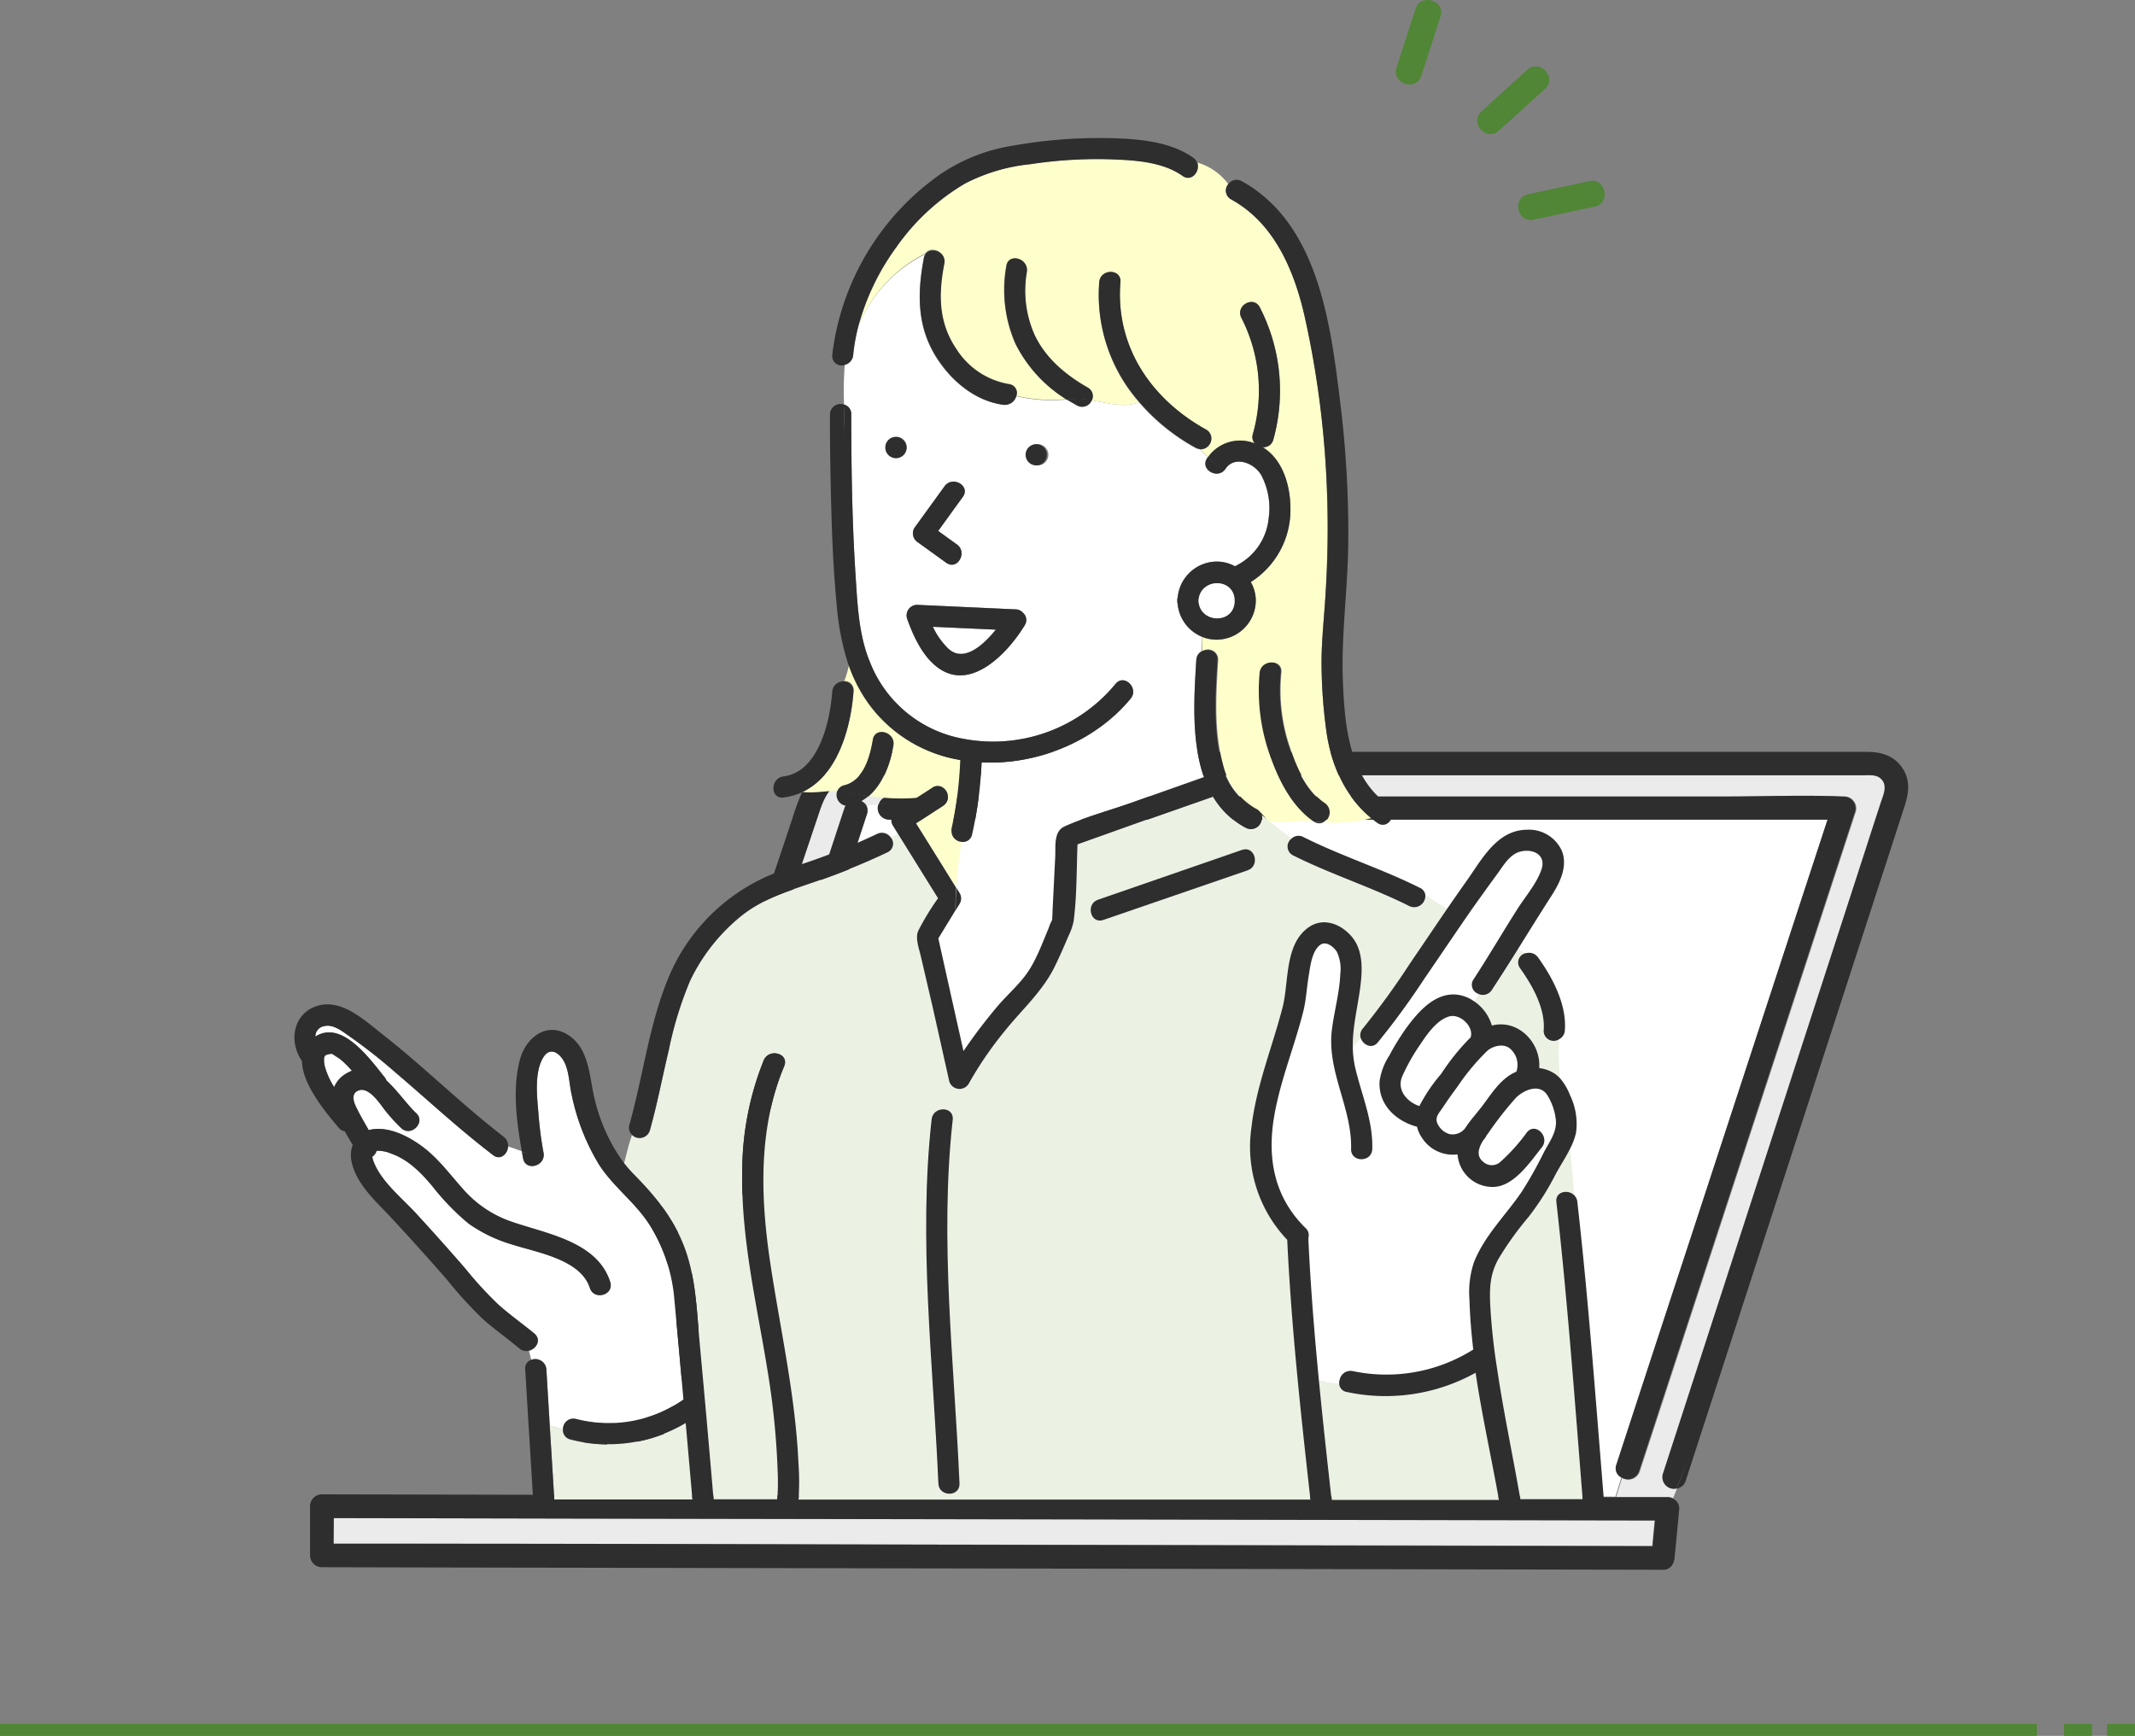<svg xmlns="http://www.w3.org/2000/svg" viewBox="0 0 360 292.73"><rect x="0" y="0" width="360" height="292.73" fill="#808080" stroke="none"/><defs><style>.cls-1{fill:#508636;}.cls-2{fill:#ebebeb;}.cls-3{fill:#fff;}.cls-4{fill:#2e2e2e;}.cls-5{fill:#ebf1e3;}.cls-6{fill:#ffc;}</style></defs><g id="レイヤー_2" data-name="レイヤー 2"><g id="D"><rect class="cls-1" y="290.73" width="343.45" height="2"/><rect class="cls-1" x="355.28" y="290.73" width="4.72" height="2"/><rect class="cls-1" x="348.04" y="290.73" width="4.72" height="2"/><path class="cls-1" d="M260.52,15l-7.81,7.05c-2.08,1.9-5-1.35-2.93-3.24l7.77-7.07C259.67,9.89,262.62,13.14,260.52,15Z"/><path class="cls-1" d="M268,30.54c2.76-.59,3.66,3.7.9,4.3l-10.33,2.21c-2.76.59-3.67-3.7-.9-4.29Z"/><path class="cls-1" d="M242.89,2.79q-1.59,5-3.23,10c-.87,2.68-5,1.36-4.19-1.33q1.59-5,3.23-10C239.57-1.22,243.81.11,242.89,2.79Z"/><path class="cls-2" d="M195,256.19l84,.16c-.14,1.45-.28,2.9-.41,4.34l-42.79-.09L140,260.43q-41.86-.12-83.72-.11V256l42.88.09Z"/><path class="cls-2" d="M100.7,248.55l.75-2.23q7-20.79,13.93-41.53,9-26.82,18-53.61l4.85-14.43c.73-2.19,1.7-4.17,3.93-5.27,2.39-1.19,5.47-.74,8.07-.74h164c1,0,2.17-.16,3,.52,1.32,1.13.51,2.74.08,4.06-.64,2-1.27,3.92-1.91,5.88q-3.42,10.53-6.83,21.06-9.09,28-18.16,56l-9.87,30.39a1.89,1.89,0,0,0,1.24,2.36,2,2,0,0,0,1,0l-.67,1.63a2,2,0,0,0-.85-.21h-8.74l1-3.23a2,2,0,0,0,2.76-.6,1.54,1.54,0,0,0,.24-.5q2.26-6.87,4.51-13.76l19.62-59.92,12.3-37.6a2,2,0,0,0-1.44-2.44,1.76,1.76,0,0,0-.46-.06h-.4c-6.47-.28-13,0-19.49,0H150a1.79,1.79,0,0,0-1.82,1.37l-2,.2a2.06,2.06,0,0,0-2.83-.71,2,2,0,0,0-.88,1.08q-2.25,6.88-4.51,13.76-9.81,30-19.61,59.93-6.17,18.78-12.31,37.59a1.75,1.75,0,0,0,1,2.25l.22.07-.87,2.27H98.22L99,250A1.93,1.93,0,0,0,100.7,248.55Z"/><path class="cls-3" d="M109.77,248.55l4.51-13.75,19.61-59.93q6.17-18.81,12.31-37.6a1.76,1.76,0,0,0-.09-1.42l2-.2a1.94,1.94,0,0,0,1.82,2.58h.29c6.46.28,13,0,19.48,0H308.16l-3.69,11.26q-9.8,30-19.61,59.93-6.21,18.79-12.31,37.59a1.71,1.71,0,0,0,.84,2.15l-1,3.23-36.08-.07q-48-.1-95.92-.17l-34-.06.87-2.27A2,2,0,0,0,109.77,248.55Z"/><path class="cls-4" d="M149.65,135.51l-1.47.14a1.78,1.78,0,0,1,1.77-1.33H291.11c6.47,0,13-.28,19.49,0h.28a2,2,0,0,1,2,2,1.84,1.84,0,0,1-.06.47l-12.3,37.6-19.62,59.9q-2.25,6.88-4.51,13.76a2,2,0,0,1-2.49,1.33,2,2,0,0,1-.51-.23l1.21-4-1.21,4a1.71,1.71,0,0,1-.84-2.15q6.15-18.81,12.31-37.59,9.81-30,19.61-59.93l3.69-11.26H169.72c-6.47,0-13,.28-19.48,0H150A1.94,1.94,0,0,1,148,136.3a1.9,1.9,0,0,1,.11-.63Z"/><path class="cls-4" d="M52.28,254v8.29a2,2,0,0,0,2,2q22.27.06,44.57.09,47.93.1,95.87.17l85.67.17a1.78,1.78,0,0,0,1.81-1.32,2.14,2.14,0,0,0,.16-.65c.27-2.76.54-5.53.79-8.29a1.82,1.82,0,0,0-1.12-1.76l-1.7,4.14,1.7-4.14a2,2,0,0,0-.85-.21h-8.74l-.77,2.6.77-2.6-36.13-.12q-48-.1-95.92-.17l-34-.06L105,255.78l1.42-3.69H98.25L97.1,255.4l1.15-3.31L54.31,252A2,2,0,0,0,52.28,254Zm4,2,42.88.09,95.91.17,84,.16c-.14,1.45-.28,2.9-.41,4.34l-42.79-.09L140,260.45q-41.93-.13-83.77-.13Z"/><path class="cls-4" d="M118.28,209.91q9.79-30,19.61-59.93,2.25-6.9,4.51-13.76A2.06,2.06,0,0,1,145,135a2.1,2.1,0,0,1,1.08.89l-2.61.25,2.61-.25a1.76,1.76,0,0,1,.09,1.42q-6.15,18.79-12.31,37.6L114.28,234.8l-4.51,13.75a2,2,0,0,1-2.52,1.28h0l.66-1.72-.66,1.72a1.76,1.76,0,0,1-1.31-2.11,1.72,1.72,0,0,1,.07-.21Q112.12,228.71,118.28,209.91Z"/><path class="cls-4" d="M107.43,216.1q9.45-28.2,18.92-56.41L133,139.86c1.63-4.84,2.79-10,8.09-12.23,3.65-1.51,8.22-.84,12.17-.84h161.5c2.24,0,4.36.52,5.81,2.43,1.59,2.1,1.34,4.38.6,6.66q-2.34,7.23-4.69,14.47L298.75,205q-6.88,21.24-13.78,42.46l-.72,2.23a1.91,1.91,0,0,1-1.57,1.35l2.15-5.25L282.65,251a1.9,1.9,0,0,1-2.28-1.41,2,2,0,0,1,0-1l9.87-30.39q9.08-28,18.16-55.95,3.42-10.53,6.83-21.06c.64-2,1.27-3.92,1.91-5.88.43-1.32,1.24-2.93-.08-4.06-.8-.68-2-.52-3-.52H150.21c-2.6,0-5.68-.45-8.07.74-2.23,1.1-3.2,3.08-3.93,5.27l-4.85,14.43-18,53.61q-7,20.76-13.93,41.53l-.75,2.24a1.93,1.93,0,0,1-1.75,1.36l1.27-3.59L99,249.9a1.85,1.85,0,0,1-2.13-1.52,1.79,1.79,0,0,1,.07-.89Q102.16,231.8,107.43,216.1Z"/><path class="cls-3" d="M255.19,180.92c-2.13,1.12-3.47,3.17-4.86,5.05-1,1.4-2.28,2.73-3.24,4.22a2.66,2.66,0,0,1-2.69,1,3.26,3.26,0,0,1-2.08-2c-.28-.94.43-1.63.93-2.39.8-1.22,1.65-2.41,2.52-3.58a38.39,38.39,0,0,1,5.07-6.09c.72-.63,2.47-1.3,3.67-.46a3.6,3.6,0,0,1,1.23,4Z"/><path class="cls-3" d="M54.81,178a1.93,1.93,0,0,1,.62-.23c.58-.08.43-.1.9.14-.4-.21.8.54,1,.69a16,16,0,0,1,1.82,1.77l.18.2a5.45,5.45,0,0,0-1,.49,4.73,4.73,0,0,0-2,2.26A13.32,13.32,0,0,1,54.8,180a4.62,4.62,0,0,1-.15-1.61A.79.79,0,0,1,54.81,178Z"/><path class="cls-3" d="M243,181.05a28.08,28.08,0,0,0-3.67,5.42c-2.1-.7-3.85-2.72-2.89-5a32.82,32.82,0,0,1,3-5.33c1.14-1.71,2.73-4.07,4.79-4.74,1.84-.6,4.28,1.6,3.78,3.46A38.23,38.23,0,0,0,243,181.05Z"/><path class="cls-3" d="M167.89,106.18c-2.16,2.69-5.44,5.58-8,3.22a12.3,12.3,0,0,1-2.57-3.7Z"/><path class="cls-5" d="M94.93,241.09a1.61,1.61,0,0,0,1.26,1.68A25.46,25.46,0,0,0,115.65,240q.57,6.42,1.13,12.86H93.47q-.37-6.27-.77-12.52Z"/><path class="cls-5" d="M252.45,231a106.7,106.7,0,0,1-1.19-10.83c-.14-2.95-.09-5.26,1.34-7.89a52.35,52.35,0,0,1,5-7,44.31,44.31,0,0,0,4.61-7.21c.74-1.41,1.75-2.91,2.51-4.45.29,2.62.51,5.24.71,7.86-1.06-1-3.23-.65-3,1.14,1.89,16.7,3.1,33.45,4.47,50.2H256.33a1.82,1.82,0,0,0,0-.33C255.05,245.38,253.53,238.25,252.45,231Z"/><path class="cls-5" d="M105.24,196.16a20.81,20.81,0,0,0,1.76,2c3.57,3.64,6.48,7.21,8.35,12,2,5.2,2.13,10.9,2.64,16.41q1.22,13.13,2.33,26.27h10.74a39.41,39.41,0,0,0,.06-4.86,129.92,129.92,0,0,0-1.56-16c-1.83-11.58-4.7-23.12-4.4-34.93a50.25,50.25,0,0,1,3.62-18.25c.88-2.09,4.34-1.17,3.45.95-4.39,10.44-4,22-2.37,33,1.7,11.35,4.28,22.53,4.78,34a41.81,41.81,0,0,1,0,6.13H221c-1.63-14.54-3.22-29.15-3.91-43.77A22.74,22.74,0,0,1,211,190.24c.79-7.05,3.48-13.5,5.25-20.31,1.12-4.29.29-10.61,4.36-13.53,2.51-1.8,5.53-.61,7.36,1.59,2.12,2.56,1.72,6.33,1.27,9.38-.49,3.26-1.22,6.29-1.13,9.45a11.86,11.86,0,0,1,1.37-1.78,1.74,1.74,0,0,1,.38-1.66,132.4,132.4,0,0,0,7.91-10.92c2.1-3.08,4.18-6.17,6.28-9.24a32.11,32.11,0,0,1-3.73-2.36,1.9,1.9,0,0,1-2.66,2c-6.39-3.22-13.24-5.36-19.64-8.57a1.67,1.67,0,0,1-.71-2.25,1.65,1.65,0,0,1,.55-.62c-1.79-1.23-3.44-2.64-5.12-4a1.85,1.85,0,0,1-1.13,2.36,1.89,1.89,0,0,1-1.44-.09,14.17,14.17,0,0,1-5.6-5.34l-11.91,4.17-8.4,3-2.56.91c-.17,4.32-.1,8.76-.66,13a10.21,10.21,0,0,1-.84,2.4c-.74,1.75-1.5,3.49-2.33,5.19-2.1,4.28-5.57,7.29-8.53,11a61.25,61.25,0,0,0-6,8.8,1.81,1.81,0,0,1-3.27-.43q-1.42-6.4-2.87-12.83l-1.91-8.2c-.29-1.3-1-3.07-.45-4.35a43.21,43.21,0,0,1,3.34-5.49l-6.79-10.92a9.26,9.26,0,0,1-1.22.61,1.6,1.6,0,0,1-.48,2.54,117.25,117.25,0,0,1-12.8,5.17c-4.51,1.56-8.72,2.82-12.43,6a31.68,31.68,0,0,0-8.07,10.44,61.88,61.88,0,0,0-3.63,11.82c-1.08,4.5-1.93,9.06-3.19,13.51a1.81,1.81,0,0,1-3,.71C106,193,105.65,194.56,105.24,196.16Zm79.88-44.43,24.31-8.41c2.18-.75,3.11,2.7.95,3.45l-24.31,8.36C183.89,155.92,183,152.47,185.12,151.73ZM157,188.78c.25-2.26,3.82-2.29,3.57,0-2.26,20.42.26,41,1.14,61.4.1,2.29-3.47,2.29-3.57,0C157.3,229.75,154.78,209.2,157,188.78Z"/><path class="cls-3" d="M91.65,194.42a60,60,0,0,1-.83-6.39c-.22-2.88-.79-7.07.77-9.69,1.17-2,2.85-.77,3.62.84s.8,3.73,1.2,5.47a37,37,0,0,0,4.6,11.72c2.41,3.75,6.08,6.35,8.48,10.09A27.78,27.78,0,0,1,113.71,219q.78,8.52,1.54,17h0a21.92,21.92,0,0,1-18.11,3.35A1.76,1.76,0,0,0,95,240.57a1.51,1.51,0,0,0-.06.52l-2.23-.72-.57-9.47a1.86,1.86,0,0,0-2.56-1.58l-.39-1.54c1.26-.31,2.15-1.86.91-2.9-2-1.65-4.1-3.13-6-4.82a63.17,63.17,0,0,1-5.7-6.21q-4-4.64-8.2-9.18c-2.42-2.65-5.94-5.4-7.22-8.83a3,3,0,0,1-.2-.77,2,2,0,0,0,.73-1,5.54,5.54,0,0,1,2.38.44c2.9,1,5.08,3.22,7,5.51a41.3,41.3,0,0,0,6.1,6.3,24.84,24.84,0,0,0,7.54,3.6c4.09,1.31,11.41,2.49,12.93,7.26.69,2.18,4.14,1.24,3.44-1-2.17-6.8-10.71-8.11-16.55-10.13a19,19,0,0,1-8.24-5.5c-2.21-2.46-4.14-5.14-6.81-7.14-2.36-1.78-5.78-3.55-8.84-2.9l-.27.07c-.65-1.14-1.32-2.27-1.91-3.45-.52-1-1.34-2.74.29-3.27S64,186,64.81,187.1a30.15,30.15,0,0,0,2.84,3.14c1.67,1.57,4.2-1,2.52-2.53-1.5-1.4-3.14-3.8-5-5.5a2,2,0,0,0-.33-.57c-2.32-2.85-7.15-9.76-11.65-6.84a1.72,1.72,0,0,1,1.42-1.74c1.5-.41,3,.78,4.13,1.57a89.63,89.63,0,0,1,7.85,6.15c5.51,4.68,10.81,9.64,16.54,14,1.25,1,2.47-.19,2.55-1.45.78.26,1.55.53,2.34.83l.21,1.16C88.65,197.63,92.07,196.67,91.65,194.42Z"/><path class="cls-3" d="M142.33,68.23a1.62,1.62,0,0,1,1.21,1.64c0,9.08.14,18.18.73,27.24.32,4.87.53,10,2.42,14.54a20.85,20.85,0,0,0,15.67,12.92,26.76,26.76,0,0,0,25.75-9.25c1.46-1.77,4,.76,2.52,2.52-6,7.24-15.79,11.19-25.12,10.72a67.17,67.17,0,0,1-1.59,12.14,1.56,1.56,0,0,1-1.79,1.27c-.4,2.54-.73,5.1-.89,7.71.2.3.39.61.58.92a1.76,1.76,0,0,1,0,1.8l-.67,1.09q0,1,.06,1.95,0-1-.06-1.95l-2.9,4.75q2.12,9.48,4.24,19c.42-.62.85-1.23,1.28-1.84,1.37-1.91,2.82-3.77,4.33-5.57s3.29-3.36,4.7-5.18c1.82-2.33,2.93-5.49,4.07-8.19a6.72,6.72,0,0,1,.49-1.17.41.41,0,0,1,.07-.11c.07-.76.07-1.53.11-2.29l.42-8.42c.09-1.77-.31-4.26,1.58-5.12,3.55-1.6,7.46-2.64,11.12-3.93L203,131c-2.16-6.13-1.65-13.76-1.28-19.73a1.68,1.68,0,0,1,.86-1.44,21.49,21.49,0,0,1,.13-2.41,6.87,6.87,0,0,1-4.15-5.6,2.64,2.64,0,0,1,0-1.12,6.67,6.67,0,0,1,6.56-6,6.39,6.39,0,0,1,3.08.79,10,10,0,0,0,5.7-8.13,11.85,11.85,0,0,0-1.29-7.3c-1.18-2-4.45-3.27-6-1-1.27,1.9-4.37.12-3.09-1.8l.14-.18-1.32-1.31a1.91,1.91,0,0,1-.78-.23,34.36,34.36,0,0,1-9.53-7.72c-2.27,1-5.18.16-8-.32a1.74,1.74,0,0,1-2.22,1l-.28-.13c-.59-.33-1.16-.69-1.73-1a26.09,26.09,0,0,1-8.54-.58,2,2,0,0,1-2.16,1.45c-4.63-.62-8.52-3.84-11-7.59-3.54-5.35-3.47-11.13-2.33-17.15a1.63,1.63,0,0,1,.27-.65,23.69,23.69,0,0,0-11.23,11.91,31.43,31.43,0,0,0-.93,5.09,1.85,1.85,0,0,1-1.43,1.64A53.81,53.81,0,0,0,142.33,68.23Zm20,15.56c-1.38,1.92-2.77,3.83-4.15,5.74l3.16,2.28c1.85,1.34.07,4.43-1.8,3.09l-4.74-3.42a1.81,1.81,0,0,1-.64-2.45l5.09-7c1.4-1.89,4.45-.11,3.1,1.76Zm12.51-8.88a1.79,1.79,0,1,1-1.64,1.64,1.79,1.79,0,0,1,1.64-1.64ZM154.65,102l16.59.76a1.67,1.67,0,0,1,1.26.58,1.6,1.6,0,0,1,.3,2.07,1.8,1.8,0,0,1-.21.35c-2.61,4.18-8.4,10.44-13.79,7.26-3-1.76-4.76-5.6-5.87-8.76a1.79,1.79,0,0,1,1.26-2.2A1.76,1.76,0,0,1,154.65,102ZM151,73.68a1.79,1.79,0,1,1-1.67,1.67A1.79,1.79,0,0,1,151,73.68Z"/><path class="cls-6" d="M202.73,107.44a6.62,6.62,0,0,0,2.41.46,6.7,6.7,0,0,0,6.61-6.58,6.4,6.4,0,0,0-.84-3.17,14.38,14.38,0,0,0,6.68-12.38c0-3.57-1.11-7.8-4.15-10a6.65,6.65,0,0,0-.56-.36,1.69,1.69,0,0,0,1.82-1.25,30.71,30.71,0,0,0-2.29-22.36c-1.06-2-4.14-.24-3.09,1.8a26.9,26.9,0,0,1,1.93,19.61,1.61,1.61,0,0,0,.33,1.57,6.62,6.62,0,0,0-7.88,2.3l-1.32-1.31c1.65.1,2.77-2.35,1-3.31-9.29-5.14-15.35-14-14.47-24.88.19-2.3-3.38-2.28-3.57,0a27.4,27.4,0,0,0,6.71,20.24c-2.27,1-5.18.16-8-.32a1.63,1.63,0,0,0-.7-2.18c-3.69-2.11-7-4.88-8.9-8.77a18.32,18.32,0,0,1-1.35-10.73c.34-2.26-3.1-3.22-3.44-1a22.66,22.66,0,0,0,1.51,13.08,23.19,23.19,0,0,0,8.65,9.4,26.09,26.09,0,0,1-8.54-.58,1.44,1.44,0,0,0-.76-1.89,1.41,1.41,0,0,0-.45-.11,13.15,13.15,0,0,1-8.92-6c-3-4.46-3-9.23-2-14.35.39-2-2.26-3-3.18-1.6a23.71,23.71,0,0,0-11.14,12,40.17,40.17,0,0,1,6.33-13.1,37.25,37.25,0,0,1,11.6-10.75,30.55,30.55,0,0,1,11-3.26,74.57,74.57,0,0,1,14.24-.8c3.81.16,8.23.49,11.44,2.77,1.53,1.09,3-.77,2.48-2.21a9.94,9.94,0,0,1,5.19,3.62,1.66,1.66,0,0,0,.15,2.35,1.5,1.5,0,0,0,.33.23c7.14,3.93,10.48,11.66,12.28,19.25,3.64,15.37,4.56,31.65,3.63,47.38-.22,3.82-.67,7.61-.67,11.43a86,86,0,0,0,.79,11.45c.76,5.72,3.12,11.17,7.61,14.84a23.69,23.69,0,0,1-8,.68,1.9,1.9,0,0,0,.74-2.59,2,2,0,0,0-.56-.62c-3-2-4.74-5.93-5.84-9.27a29.85,29.85,0,0,1-1.49-12.75c.26-2.28-3.32-2.26-3.57,0a32.61,32.61,0,0,0,2,14.67c1.45,4,3.56,8,7.13,10.42-3-.3-4.91.48-7.81,0a13.18,13.18,0,0,0-1.8-2c-.23-.12-.46-.25-.68-.39l-.4-.32.4.32a11.61,11.61,0,0,1-5.12-7.19c-1.55-5.67-1.17-11.86-.81-17.65a1.71,1.71,0,0,0-1.66-1.77,1.75,1.75,0,0,0-1.05.33A21.49,21.49,0,0,1,202.73,107.44Z"/><path class="cls-6" d="M162,128.17c0,.81-.07,1.62-.13,2.43a20,20,0,0,1-2.81,2.22,1.53,1.53,0,0,0-1.78,0l-2.65,1.72a33.3,33.3,0,0,1-8.1-.33c2.4-2.05,3.61-5.45,4.14-8.53.38-2.25-3.06-3.21-3.45-1-.49,2.91-1.53,6.87-4.82,7.68a1.56,1.56,0,0,0-1.19,1c-2,0-4,.45-6,.18,6-2.72,8.27-10.75,8.73-17a1.54,1.54,0,0,0-1.36-1.7h-.21a18,18,0,0,0,.8-2.75,25.5,25.5,0,0,0,3.41,6.57A23.8,23.8,0,0,0,162,128.17Z"/><path class="cls-6" d="M159,132.82a20,20,0,0,0,2.81-2.22,63,63,0,0,1-1.34,9.16,1.83,1.83,0,0,0,1.37,2.18l.28,0c-.4,2.54-.73,5.1-.89,7.71q-3.36-5.43-6.74-10.84l4.53-2.94a1.84,1.84,0,0,0,.53-2.55A1.77,1.77,0,0,0,159,132.82Z"/><path class="cls-5" d="M251.55,167c1.51-2.3,3-4.62,4.44-6.95.39.28.94.46,1.4.72a1.59,1.59,0,0,0-1.14,2.53c2.11,2.9,4.34,6.8,4,10.52a1.68,1.68,0,0,0,2.64,1.46,43,43,0,0,0,.17,6.71,5.3,5.3,0,0,0-1.79-1.33,6.08,6.08,0,0,0-1.82-.5c.31-4-3.16-8-7.47-7.29l-.52.11a7.41,7.41,0,0,0-3-4.09,7.21,7.21,0,0,0,.71-1.27A1.77,1.77,0,0,0,251.55,167Z"/><path class="cls-3" d="M219.73,170.67c.5-2,.59-4,.92-6,.25-1.55.52-4.35,2-5.32,1-.66,2.23.36,2.77,1.22a6.85,6.85,0,0,1,.57,3.71c-.13,3.18-1,6.28-1.42,9.43-.87,7,3.42,13.17,3.24,20.09-.06,2.31,3.51,2.3,3.57,0,.13-4.76-1.78-9.08-2.86-13.63a16.75,16.75,0,0,1-.42-3.3,11.86,11.86,0,0,1,1.37-1.78c.33,1.22,1.86,2.08,2.9.86a127.32,127.32,0,0,0,7.76-10.6c2.74-4,5.43-8,8.2-12,1.29-1.86,2.6-3.72,4-5.55,1.06-1.44,2.13-3.5,3.94-4,2.19-.68,4.58.42,3.7,3-.79,2.3-2.57,4.35-3.87,6.37-2.59,4-5,8.14-7.57,12.13a1.61,1.61,0,0,0,.4,2.24,1.74,1.74,0,0,0,.33.18,7.21,7.21,0,0,1-.71,1.27,6.21,6.21,0,0,0-3.16-1.14c-3.58-.2-6.31,3-8.22,5.59a41.75,41.75,0,0,0-2.92,4.73,10.64,10.64,0,0,0-1.62,4.25c-.29,4,2.78,6.8,6.31,7.73a5.15,5.15,0,0,0,.76,1.75,6.17,6.17,0,0,0,6.07,2.91,5.92,5.92,0,0,0,5.77,5.49c3.63.14,6.48-4.23,8.44-6.67,1.43-1.78-1.08-4.32-2.52-2.53a31.21,31.21,0,0,1-4.41,4.92,2.15,2.15,0,0,1-3,0l0,0c-1.21-1-.68-2.42.07-3.61l.25-.3a2,2,0,0,0,.27-.47l.36-.48a58.31,58.31,0,0,1,4.61-5.89c1.27-1.27,3.81-2.43,5.18-.62a9.81,9.81,0,0,1,1.5,3.94c.42,2.3-1,4-2,5.94a68.08,68.08,0,0,1-3.65,6.51c-2.7,4-6.25,7.34-8.09,11.92a15.86,15.86,0,0,0-.77,6.38c.08,2.8.31,5.6.64,8.38a27.5,27.5,0,0,1-20.25,3.65,1.86,1.86,0,0,0-2.2,1.46,1.64,1.64,0,0,0,0,.54,14.41,14.41,0,0,1-3.39-.58c-.75-7.85-1.39-15.71-1.76-23.57a2.16,2.16,0,0,0,0-.36,1.6,1.6,0,0,0-.47-1.62c-5.37-5.26-6.54-11.94-5.25-19.14C216,182.06,218.26,176.5,219.73,170.67Z"/><path class="cls-5" d="M225.81,233.32a1.5,1.5,0,0,0,1.28,1.42,31.23,31.23,0,0,0,21.72-3.24c1.07,7.18,2.67,14.32,3.94,21.44H224.57c-.75-6.72-1.5-13.46-2.15-20.2A14.41,14.41,0,0,0,225.81,233.32Z"/><path class="cls-4" d="M174.86,78.48a1.79,1.79,0,1,1,1.65-1.65A1.79,1.79,0,0,1,174.86,78.48Z"/><path class="cls-4" d="M150.93,73.68a1.79,1.79,0,1,1-1.65,1.65A1.79,1.79,0,0,1,150.93,73.68Z"/><path class="cls-4" d="M142.33,68.23c0,1.84.08,3.67,0,5.45a49.54,49.54,0,0,0,0-5.45,1.62,1.62,0,0,1,1.21,1.64c0,9.08.14,18.18.73,27.24.32,4.87.53,10,2.42,14.54a20.85,20.85,0,0,0,15.67,12.92,26.76,26.76,0,0,0,25.75-9.25c1.46-1.77,4,.76,2.52,2.52-6,7.24-15.79,11.19-25.12,10.72a67.17,67.17,0,0,1-1.59,12.14,1.56,1.56,0,0,1-1.79,1.27c.27-1.71.57-3.4.87-5.1-.3,1.7-.6,3.39-.87,5.1a1.82,1.82,0,0,1-1.69-1.94,1.26,1.26,0,0,1,0-.28,63,63,0,0,0,1.34-9.16c.16-.16.32-.33.46-.5h0c-.14.17-.3.34-.46.5.06-.81.11-1.62.13-2.43a23.79,23.79,0,0,1-15.41-9.42,25.5,25.5,0,0,1-3.41-6.57c.26-1.26.43-2.56.59-3.86-.16,1.3-.33,2.6-.59,3.86a43.05,43.05,0,0,1-2-10.1c-.64-6.5-.85-13-1-19.56-.1-4.21-.16-8.43-.14-12.65a1.76,1.76,0,0,1,1.79-1.73A1.72,1.72,0,0,1,142.33,68.23Z"/><path class="cls-4" d="M106.11,189.72c2.35-8.28,3.32-17,6.67-25a32.2,32.2,0,0,1,19.74-18.15,108.33,108.33,0,0,0,15.36-5.94,1.81,1.81,0,0,1,2.28.55,30.71,30.71,0,0,1-3.23,1c1-.35,2.18-.62,3.23-1a1.6,1.6,0,0,1-.48,2.54,117.25,117.25,0,0,1-12.8,5.17c-4.51,1.56-8.72,2.82-12.43,6a31.64,31.64,0,0,0-8.07,10.43,61.88,61.88,0,0,0-3.63,11.82c-1.08,4.5-1.93,9.06-3.19,13.51a1.81,1.81,0,0,1-3,.71,15.77,15.77,0,0,1,2.21-4.51,15.77,15.77,0,0,0-2.21,4.51A1.63,1.63,0,0,1,106.11,189.72Z"/><path class="cls-4" d="M154.65,102a1.78,1.78,0,0,0-1.78,1.79,1.84,1.84,0,0,0,.06.47c1.11,3.16,2.88,7,5.87,8.76,5.39,3.18,11.18-3.08,13.79-7.26a1.8,1.8,0,0,0,.21-.35,1.6,1.6,0,0,0-.3-2.07,1.67,1.67,0,0,0-1.26-.58Zm2.69,3.7,10.59.48c-2.16,2.69-5.44,5.58-8,3.22a12.36,12.36,0,0,1-2.63-3.7Z"/><path class="cls-4" d="M140.33,59.87a43.45,43.45,0,0,1,18.32-30.55,29.88,29.88,0,0,1,12.18-4.76,82.71,82.71,0,0,1,15.31-1.28c4.92.07,10.88.35,15.05,3.31a1.78,1.78,0,0,1,.68.87,6,6,0,0,0-1.4-.16,6,6,0,0,1,1.4.16c.52,1.44-1,3.3-2.48,2.21-3.21-2.28-7.63-2.61-11.44-2.77a74.57,74.57,0,0,0-14.24.8,30.55,30.55,0,0,0-11,3.26,37.25,37.25,0,0,0-11.6,10.75,40.17,40.17,0,0,0-6.33,13.1c-.41.93-.79,1.87-1.11,2.84a28.37,28.37,0,0,1,1.11-2.84,31.43,31.43,0,0,0-.93,5.09,1.85,1.85,0,0,1-1.43,1.64,21.13,21.13,0,0,1,.89-4.25,21.13,21.13,0,0,0-.89,4.25,1.57,1.57,0,0,1-2-.95A1.6,1.6,0,0,1,140.33,59.87Z"/><path class="cls-4" d="M159.27,82c1.33-1.85,4.43-.07,3.08,1.8l-4.15,5.74,3.16,2.28c1.85,1.34.07,4.43-1.8,3.09l-4.74-3.42a1.81,1.81,0,0,1-.64-2.45Z"/><path class="cls-4" d="M132.11,130.93c6-.76,7.86-9.42,8.22-14.29a1.85,1.85,0,0,1,2-1.72h0a12.24,12.24,0,0,1-.75,1.6,12.24,12.24,0,0,0,.75-1.6,1.54,1.54,0,0,1,1.58,1.5,1.48,1.48,0,0,1,0,.21c-.46,6.25-2.71,14.28-8.73,17a9,9,0,0,1-1.45-.33,1.11,1.11,0,0,1-.71-1.78,1.1,1.1,0,0,0,.19,1.55,1.11,1.11,0,0,0,.52.23,9,9,0,0,0,1.45.33,11.15,11.15,0,0,1-3.06.86C129.84,134.78,129.86,131.21,132.11,130.93Z"/><path class="cls-4" d="M146.48,134.22a7.74,7.74,0,0,1-3.18,1.64,1.86,1.86,0,0,1-2.2-1.43,1.78,1.78,0,0,1,.06-1,8.18,8.18,0,0,1,1.84.21C144.16,133.86,145.32,134.05,146.48,134.22Z"/><path class="cls-4" d="M142.35,132.42c3.29-.81,4.33-4.77,4.82-7.68.39-2.26,3.83-1.3,3.45,1-.53,3.08-1.74,6.48-4.14,8.53-1.16-.17-2.32-.36-3.48-.55a8.18,8.18,0,0,0-1.84-.21A1.57,1.57,0,0,1,142.35,132.42Z"/><path class="cls-4" d="M211,190.25c.79-7.05,3.48-13.5,5.25-20.31,1.12-4.29.29-10.61,4.36-13.53,2.51-1.8,5.53-.61,7.36,1.59,2.12,2.56,1.72,6.33,1.27,9.38-.49,3.26-1.22,6.29-1.13,9.45a7,7,0,0,0-.82,1.82,7,7,0,0,1,.82-1.82,16.75,16.75,0,0,0,.42,3.3c1.08,4.55,3,8.87,2.86,13.63-.06,2.3-3.63,2.31-3.57,0,.18-6.92-4.11-13.06-3.24-20.09.39-3.15,1.29-6.25,1.42-9.43a6.85,6.85,0,0,0-.57-3.71c-.54-.86-1.79-1.88-2.77-1.22-1.47,1-1.74,3.77-2,5.32-.33,2-.42,4.07-.92,6-1.47,5.83-3.78,11.39-4.84,17.33-1.29,7.2-.12,13.88,5.25,19.14a1.6,1.6,0,0,1,.47,1.62,2.16,2.16,0,0,1,0,.36c.37,7.86,1,15.72,1.76,23.57a5.26,5.26,0,0,1-2.3-1.55,5.26,5.26,0,0,0,2.3,1.55c.65,6.74,1.4,13.48,2.15,20.2h-3.57c-1.63-14.54-3.22-29.15-3.91-43.77A22.73,22.73,0,0,1,211,190.25Z"/><path class="cls-4" d="M209.36,30.54c12.94,7.14,15,24.08,16.62,37.27a178.67,178.67,0,0,1,1.36,23.81c-.08,7.81-1.22,15.59-.9,23.4.31,7.34,1,16,7.6,20.67,1.86,1.32.08,4.41-1.8,3.08a9.17,9.17,0,0,1-1-.79,17,17,0,0,0,2.85-1.1,17,17,0,0,1-2.85,1.1c-4.49-3.67-6.85-9.12-7.61-14.84a86,86,0,0,1-.79-11.45c0-3.82.45-7.61.67-11.43a165.43,165.43,0,0,0-3.63-47.38c-1.8-7.59-5.14-15.32-12.28-19.25a1.67,1.67,0,0,1-.48-2.58,42.88,42.88,0,0,1,2.69,3.72,42.88,42.88,0,0,0-2.69-3.72A1.71,1.71,0,0,1,209.36,30.54Z"/><path class="cls-4" d="M214.4,128.1a32.61,32.61,0,0,1-2-14.67c.25-2.26,3.83-2.28,3.57,0a29.85,29.85,0,0,0,1.49,12.75c1.1,3.34,2.82,7.23,5.84,9.27a1.91,1.91,0,0,1,.45,2.65,2,2,0,0,1-.63.56,15.12,15.12,0,0,1-1.64-.14C218,136.1,215.85,132.06,214.4,128.1Z"/><path class="cls-4" d="M221.53,138.52c.55.06,1.09.11,1.64.14a1.53,1.53,0,0,1-1.63-.12Z"/><path class="cls-4" d="M198.52,101.32a1.75,1.75,0,0,0,.06.56,6.6,6.6,0,0,0,13.17-.56,6.4,6.4,0,0,0-.84-3.17,14.38,14.38,0,0,0,6.68-12.38c0-3.57-1.11-7.8-4.15-10a6.65,6.65,0,0,0-.56-.36,1.69,1.69,0,0,0,1.82-1.25,30.71,30.71,0,0,0-2.29-22.36c-1.06-2-4.14-.24-3.09,1.8a26.9,26.9,0,0,1,1.93,19.61,1.61,1.61,0,0,0,.33,1.57,6.62,6.62,0,0,0-7.88,2.3c.57.56,1.16,1.1,1.79,1.61-.63-.51-1.22-1-1.79-1.61l-.14.18c-1.28,1.92,1.82,3.7,3.09,1.8,1.53-2.29,4.8-1,6,1a11.85,11.85,0,0,1,1.29,7.3,10,10,0,0,1-5.7,8.13,6.39,6.39,0,0,0-3.08-.79,6.67,6.67,0,0,0-6.56,6A1.54,1.54,0,0,0,198.52,101.32Zm3.57,0c.2-3.89,6.09-3.95,6.09,0S202.29,105.17,202.09,101.32Z"/><path class="cls-3" d="M208.18,101.32c0,4-5.89,3.89-6.09,0C202.29,97.39,208.18,97.32,208.18,101.32Z"/><path class="cls-4" d="M270.47,252.89Z"/><path class="cls-4" d="M262.43,202.69c-.2-1.79,2-2.16,3-1.14.13,1.77.25,3.54.37,5.31-.12-1.77-.24-3.54-.37-5.31a1.83,1.83,0,0,1,.54,1.14c1.89,16.7,3.1,33.45,4.47,50.2h-3.57C265.53,236.14,264.32,219.39,262.43,202.69Z"/><path class="cls-4" d="M131.12,248a129.92,129.92,0,0,0-1.56-16c-1.83-11.58-4.7-23.12-4.4-34.93a50.25,50.25,0,0,1,3.62-18.25c.88-2.09,4.34-1.17,3.45,1-4.39,10.44-4,22-2.37,33,1.7,11.35,4.28,22.53,4.78,34a41.81,41.81,0,0,1,0,6.13h-3.58A40.06,40.06,0,0,0,131.12,248Z"/><path class="cls-4" d="M217.81,141.38a22.81,22.81,0,0,0,4.1,2.28,22.81,22.81,0,0,1-4.1-2.28,1.74,1.74,0,0,1,2-.21c6.39,3.21,13.24,5.35,19.63,8.56a1.53,1.53,0,0,1,.89,1.14q-.47-.37-.9-.78.44.41.9.78a1.91,1.91,0,0,1-1.66,2.11,2,2,0,0,1-1-.16c-6.39-3.22-13.24-5.36-19.64-8.57a1.67,1.67,0,0,1-.2-2.87Z"/><path class="cls-4" d="M229.84,173.39a132.4,132.4,0,0,0,7.91-10.92c2.1-3.08,4.18-6.17,6.28-9.24l.73.43-.73-.43c1.07-1.54,2.13-3.08,3.22-4.61,2.61-3.67,5.15-8.67,10.26-8.7a6.08,6.08,0,0,1,5.86,3.59c1,2.57-.31,5.27-1.68,7.42-1.92,3-3.8,6-5.7,9.07a1.15,1.15,0,0,1-.52-1,1.15,1.15,0,0,0,.52,1c-1.46,2.33-2.93,4.65-4.44,6.95a1.78,1.78,0,0,1-2.35.62c.33-.72.58-1.46.92-2.13-.34.67-.59,1.41-.92,2.13a1.62,1.62,0,0,1-.91-2.09,1.74,1.74,0,0,1,.18-.33c2.61-4,5-8.12,7.57-12.13,1.3-2,3.08-4.07,3.87-6.37.88-2.54-1.51-3.64-3.7-3-1.81.55-2.88,2.61-3.94,4-1.35,1.83-2.66,3.69-4,5.55-2.77,4-5.46,8-8.2,12a127.32,127.32,0,0,1-7.76,10.6c-1,1.22-2.57.36-2.9-.86.78-.87,1.65-1.67,2.45-2.47-.8.8-1.67,1.6-2.45,2.47A1.72,1.72,0,0,1,229.84,173.39Z"/><path class="cls-4" d="M259.33,161.44c2.46,3.39,4.88,8,4.53,12.33a1.75,1.75,0,0,1-.93,1.46v0a1.68,1.68,0,0,1-2.64-1.46c.3-3.72-1.93-7.62-4-10.52a1.6,1.6,0,0,1,.36-2.24,1.58,1.58,0,0,1,.78-.29,1.63,1.63,0,0,1,.94,1.87,1.63,1.63,0,0,0-.94-1.87A1.83,1.83,0,0,1,259.33,161.44Z"/><path class="cls-4" d="M50.76,178.69c0,.08.11.15.16.22,0,4,4.27,9,6.21,11.29a1.56,1.56,0,0,0,1,.58c.45.8.92,1.57,1.34,2.29a5.11,5.11,0,0,0-.15,3c.87,3.82,4.3,6.73,6.84,9.49q4.7,5.07,9.26,10.3a68.61,68.61,0,0,0,6.15,6.72c1.93,1.69,4.06,3.18,6,4.82a1.82,1.82,0,0,0,1.62.38c-.16-.65-.31-1.31-.45-2,.14.66.29,1.32.45,2,1.26-.31,2.15-1.86.91-2.9-2-1.65-4.1-3.13-6-4.82a63.17,63.17,0,0,1-5.7-6.21q-4.05-4.64-8.2-9.18c-2.42-2.65-5.94-5.4-7.22-8.83a3,3,0,0,1-.2-.77,2,2,0,0,0,.73-1,5.54,5.54,0,0,1,2.38.44c2.9,1,5.08,3.22,7,5.51a41.24,41.24,0,0,0,6.09,6.3,24.84,24.84,0,0,0,7.54,3.6c4.09,1.31,11.41,2.49,12.93,7.26.69,2.18,4.14,1.24,3.44-1-2.17-6.8-10.71-8.11-16.55-10.13a19,19,0,0,1-8.24-5.5c-2.21-2.46-4.14-5.14-6.81-7.14-2.36-1.78-5.78-3.55-8.84-2.9l-.27.07c-.65-1.14-1.32-2.27-1.91-3.45-.52-1-1.34-2.74.29-3.27S64,186,64.81,187.1a30.15,30.15,0,0,0,2.84,3.14c1.67,1.57,4.2-1,2.52-2.53-1.5-1.4-3.14-3.8-5-5.5a2,2,0,0,0-.33-.57c-2.32-2.85-7.15-9.76-11.65-6.84a1.72,1.72,0,0,1,1.42-1.74c1.5-.41,3,.78,4.13,1.57a89.63,89.63,0,0,1,7.85,6.15c5.51,4.68,10.81,9.64,16.54,14,1.25,1,2.47-.19,2.55-1.45-.86-.28-1.72-.54-2.64-.8.92.26,1.78.52,2.64.8a1.87,1.87,0,0,0-.74-1.63c-7.1-5.46-13.46-11.81-20.51-17.33-2.82-2.21-6.46-5.65-10.34-4.89C49.65,170.39,48.54,175.23,50.76,178.69Zm3.89-.27c.06-.29.24-.46.18-.42a1.93,1.93,0,0,1,.62-.23c.58-.08.43-.1.9.14-.4-.21.8.54,1,.69a16,16,0,0,1,1.82,1.77l.18.2a5.45,5.45,0,0,0-1,.49,4.73,4.73,0,0,0-2,2.26A13.32,13.32,0,0,1,54.82,180,4.63,4.63,0,0,1,54.65,178.42Z"/><path class="cls-4" d="M89.57,229.32a22.2,22.2,0,0,1,1,7.56,22.2,22.2,0,0,0-1-7.56A1.89,1.89,0,0,1,92,230.38a2.08,2.08,0,0,1,.12.55l.57,9.47c-.72-.23-1.44-.46-2.18-.66.74.2,1.46.43,2.18.66q.39,6.24.77,12.52H89.9q-.68-11-1.34-22A1.49,1.49,0,0,1,89.57,229.32Z"/><path class="cls-4" d="M225.81,233.32a16.59,16.59,0,0,1,2.53.37,16.59,16.59,0,0,0-2.53-.37,1.5,1.5,0,0,0,1.28,1.42,31.23,31.23,0,0,0,21.72-3.24c1.07,7.18,2.67,14.32,3.94,21.44h3.58a1.82,1.82,0,0,0,0-.33c-1.25-7.18-2.77-14.31-3.85-21.53a106.7,106.7,0,0,1-1.19-10.83c-.14-2.95-.09-5.26,1.34-7.89a52.35,52.35,0,0,1,5-7,44.31,44.31,0,0,0,4.61-7.21c.74-1.41,1.75-2.91,2.51-4.45-.11-1-.22-1.93-.35-2.9.13,1,.24,1.93.35,2.9a11.32,11.32,0,0,0,1-2.69,11.08,11.08,0,0,0-1-6.29,9.82,9.82,0,0,0-1.6-2.77c.06.45.13.9.23,1.36-.1-.46-.17-.91-.23-1.36a5.3,5.3,0,0,0-1.79-1.33,6.08,6.08,0,0,0-1.82-.5c.31-4-3.16-8-7.47-7.29l-.52.11a7.41,7.41,0,0,0-3-4.09,4.88,4.88,0,0,1-.87.89,4.88,4.88,0,0,0,.87-.89,6.21,6.21,0,0,0-3.16-1.14c-3.58-.2-6.31,3-8.22,5.59a41.75,41.75,0,0,0-2.92,4.73,10.64,10.64,0,0,0-1.62,4.25c-.29,4,2.78,6.8,6.31,7.73a5.15,5.15,0,0,0,.76,1.75,6.17,6.17,0,0,0,6.07,2.91,5.92,5.92,0,0,0,5.77,5.49c3.63.14,6.48-4.23,8.44-6.67,1.43-1.78-1.08-4.32-2.52-2.53a31.21,31.21,0,0,1-4.41,4.92,2.15,2.15,0,0,1-3,0l0,0c-1.21-1-.68-2.42.07-3.61l.25-.3a2,2,0,0,0,.27-.47l.36-.48a58.31,58.31,0,0,1,4.61-5.89c1.27-1.27,3.81-2.43,5.18-.62a9.81,9.81,0,0,1,1.5,3.94c.42,2.3-1,4-2,5.94a68.08,68.08,0,0,1-3.65,6.51c-2.7,4-6.25,7.34-8.09,11.92a15.86,15.86,0,0,0-.77,6.38c.08,2.8.31,5.6.64,8.38a27.5,27.5,0,0,1-20.25,3.65,1.87,1.87,0,0,0-2.26,1.37A1.94,1.94,0,0,0,225.81,233.32ZM248,174.91a38.17,38.17,0,0,0-5,6.19,28.08,28.08,0,0,0-3.67,5.42c-2.1-.7-3.85-2.72-2.89-5a32.82,32.82,0,0,1,3-5.33c1.14-1.71,2.73-4.07,4.79-4.74,1.83-.65,4.27,1.55,3.77,3.41Zm7.71,5.8-.55.26c-2.13,1.12-3.47,3.17-4.86,5.05-1,1.4-2.28,2.73-3.24,4.22a2.66,2.66,0,0,1-2.69,1,3.26,3.26,0,0,1-2.08-2c-.28-.94.43-1.63.93-2.39.8-1.22,1.65-2.41,2.52-3.58a38.39,38.39,0,0,1,5.07-6.09c.72-.63,2.47-1.3,3.67-.46a3.59,3.59,0,0,1,1.23,3.94Z"/><path class="cls-4" d="M90.16,195.08q-1.11-.48-2.16-.87c-.9-5-1.64-10.71-.31-15.59.94-3.47,4.3-6.32,7.87-4.23,4,2.32,3.77,7.53,4.83,11.44a29.68,29.68,0,0,0,4.85,10.33,27.86,27.86,0,0,1-1.15,3.56,27.86,27.86,0,0,0,1.15-3.56,20.81,20.81,0,0,0,1.76,2c3.57,3.64,6.48,7.21,8.35,12,2,5.2,2.13,10.9,2.64,16.41q1.22,13.13,2.33,26.27h-3.57q-.56-6.45-1.13-12.86a25.43,25.43,0,0,1-19.43,2.74A1.61,1.61,0,0,1,94.93,241a18.87,18.87,0,0,0,7.37,1.12A18.87,18.87,0,0,1,94.93,241a1.76,1.76,0,0,1,1.74-1.78,1.84,1.84,0,0,1,.47.06,21.88,21.88,0,0,0,18.1-3.28h0q-.76-8.52-1.54-17a27.78,27.78,0,0,0-4.22-12.51c-2.4-3.74-6.07-6.34-8.48-10.09a37,37,0,0,1-4.6-11.72c-.4-1.74-.42-3.85-1.2-5.47s-2.45-2.8-3.62-.84c-1.56,2.62-1,6.81-.77,9.69a61.07,61.07,0,0,0,.84,6.32c.41,2.25-3,3.21-3.45,1L88,194.26A21.63,21.63,0,0,1,90.16,195.08Z"/><path class="cls-4" d="M185.12,151.73l24.31-8.41c2.18-.75,3.11,2.7.95,3.45l-24.31,8.36C183.89,155.92,183,152.47,185.12,151.73Z"/><path class="cls-4" d="M211.24,136.13c.22.14.45.27.68.39a1.74,1.74,0,0,1,.69.63h-.16Z"/><path class="cls-4" d="M212.65,137.15a1.08,1.08,0,0,1,.08.19l-.24-.21Z"/><path class="cls-4" d="M161.24,149.69c.2.3.39.61.58.92a1.76,1.76,0,0,1,0,1.8l-.67,1.09C161.13,152.22,161.17,151,161.24,149.69Z"/><path class="cls-4" d="M159,132.82a15.24,15.24,0,0,0-3.15,2.63,15.24,15.24,0,0,1,3.15-2.63,1.84,1.84,0,0,1,.55,2.54,1.92,1.92,0,0,1-.55.55l-4.53,2.94q3.38,5.4,6.74,10.84c-.07,1.26-.11,2.53-.09,3.81l-2.9,4.75q2.11,9.48,4.24,19c.42-.62.85-1.23,1.28-1.84,1.37-1.91,2.82-3.77,4.33-5.57s3.29-3.36,4.7-5.18c1.82-2.33,2.93-5.49,4.07-8.19a6.72,6.72,0,0,1,.49-1.17.41.41,0,0,1,.07-.11c.07-.76.07-1.53.11-2.29l.42-8.42c.09-1.77-.31-4.26,1.58-5.12,3.55-1.6,7.46-2.64,11.12-3.93L203,131.05c-2.16-6.13-1.65-13.76-1.28-19.73.14-2.28,3.71-2.3,3.57,0-.36,5.79-.74,12,.81,17.65a11.61,11.61,0,0,0,5.12,7.19l1.21,1-1.61-.25,1.61.25.24.21a1.85,1.85,0,0,1-1.13,2.36,1.89,1.89,0,0,1-1.44-.09,14.17,14.17,0,0,1-5.6-5.34l-11.85,4.18-8.4,3-2.56.91c-.17,4.32-.1,8.76-.66,13a10.21,10.21,0,0,1-.84,2.4c-.74,1.75-1.5,3.49-2.33,5.19-2.1,4.28-5.57,7.29-8.53,11a61.25,61.25,0,0,0-6,8.8,1.81,1.81,0,0,1-3.27-.43q-1.42-6.4-2.87-12.83l-1.91-8.2c-.29-1.3-1-3.07-.45-4.35a43.21,43.21,0,0,1,3.34-5.49l-6.79-10.92A5.25,5.25,0,0,0,153,139a5.25,5.25,0,0,1-1.62,1.56l-.86-1.38a1.82,1.82,0,0,1,.64-2.44l3.42-2.21a8.18,8.18,0,0,0,1.28-.17c-.43.07-.86.13-1.28.17l2.65-1.72A1.52,1.52,0,0,1,159,132.82Z"/><path class="cls-4" d="M160.65,188.78c-2.26,20.42.26,41,1.14,61.4.1,2.29-3.47,2.29-3.57,0-.88-20.43-3.4-41-1.14-61.4C157.29,186.52,160.86,186.49,160.65,188.78Z"/><path class="cls-4" d="M184.11,67.49a1.74,1.74,0,0,1-2.22,1l-.28-.13c-.59-.33-1.16-.69-1.73-1l1-.08A11.66,11.66,0,0,1,184.11,67.49Z"/><path class="cls-4" d="M171.23,57.94a22.66,22.66,0,0,1-1.51-13.08c.34-2.27,3.78-1.31,3.44,1a18.32,18.32,0,0,0,1.35,10.73c1.88,3.89,5.21,6.66,8.9,8.77a1.63,1.63,0,0,1,.7,2.18,11.9,11.9,0,0,0-3.26-.23l-1,.08A23.24,23.24,0,0,1,171.23,57.94Z"/><path class="cls-4" d="M185.36,47.57c.19-2.28,3.76-2.3,3.57,0-.88,10.86,5.18,19.74,14.47,24.88a1.79,1.79,0,0,1-1,3.31A23.64,23.64,0,0,0,200.51,74a23.64,23.64,0,0,1,1.89,1.72,1.91,1.91,0,0,1-.78-.23,34.36,34.36,0,0,1-9.53-7.72,4.48,4.48,0,0,0,.92-.55,4.48,4.48,0,0,1-.92.55A27.43,27.43,0,0,1,185.36,47.57Z"/><path class="cls-4" d="M155.79,43.52a1.63,1.63,0,0,1,.27-.65l.51-.25-.51.25c.92-1.36,3.57-.39,3.18,1.6-1,5.12-1,9.89,2,14.35a13.15,13.15,0,0,0,8.92,6,1.44,1.44,0,0,1,1.32,1.55,1.48,1.48,0,0,1-.11.45,17.48,17.48,0,0,1-2.63-.93,17.48,17.48,0,0,0,2.63.93,2,2,0,0,1-2.16,1.45c-4.63-.62-8.52-3.84-11-7.59C154.58,55.32,154.65,49.54,155.79,43.52Z"/></g></g></svg>